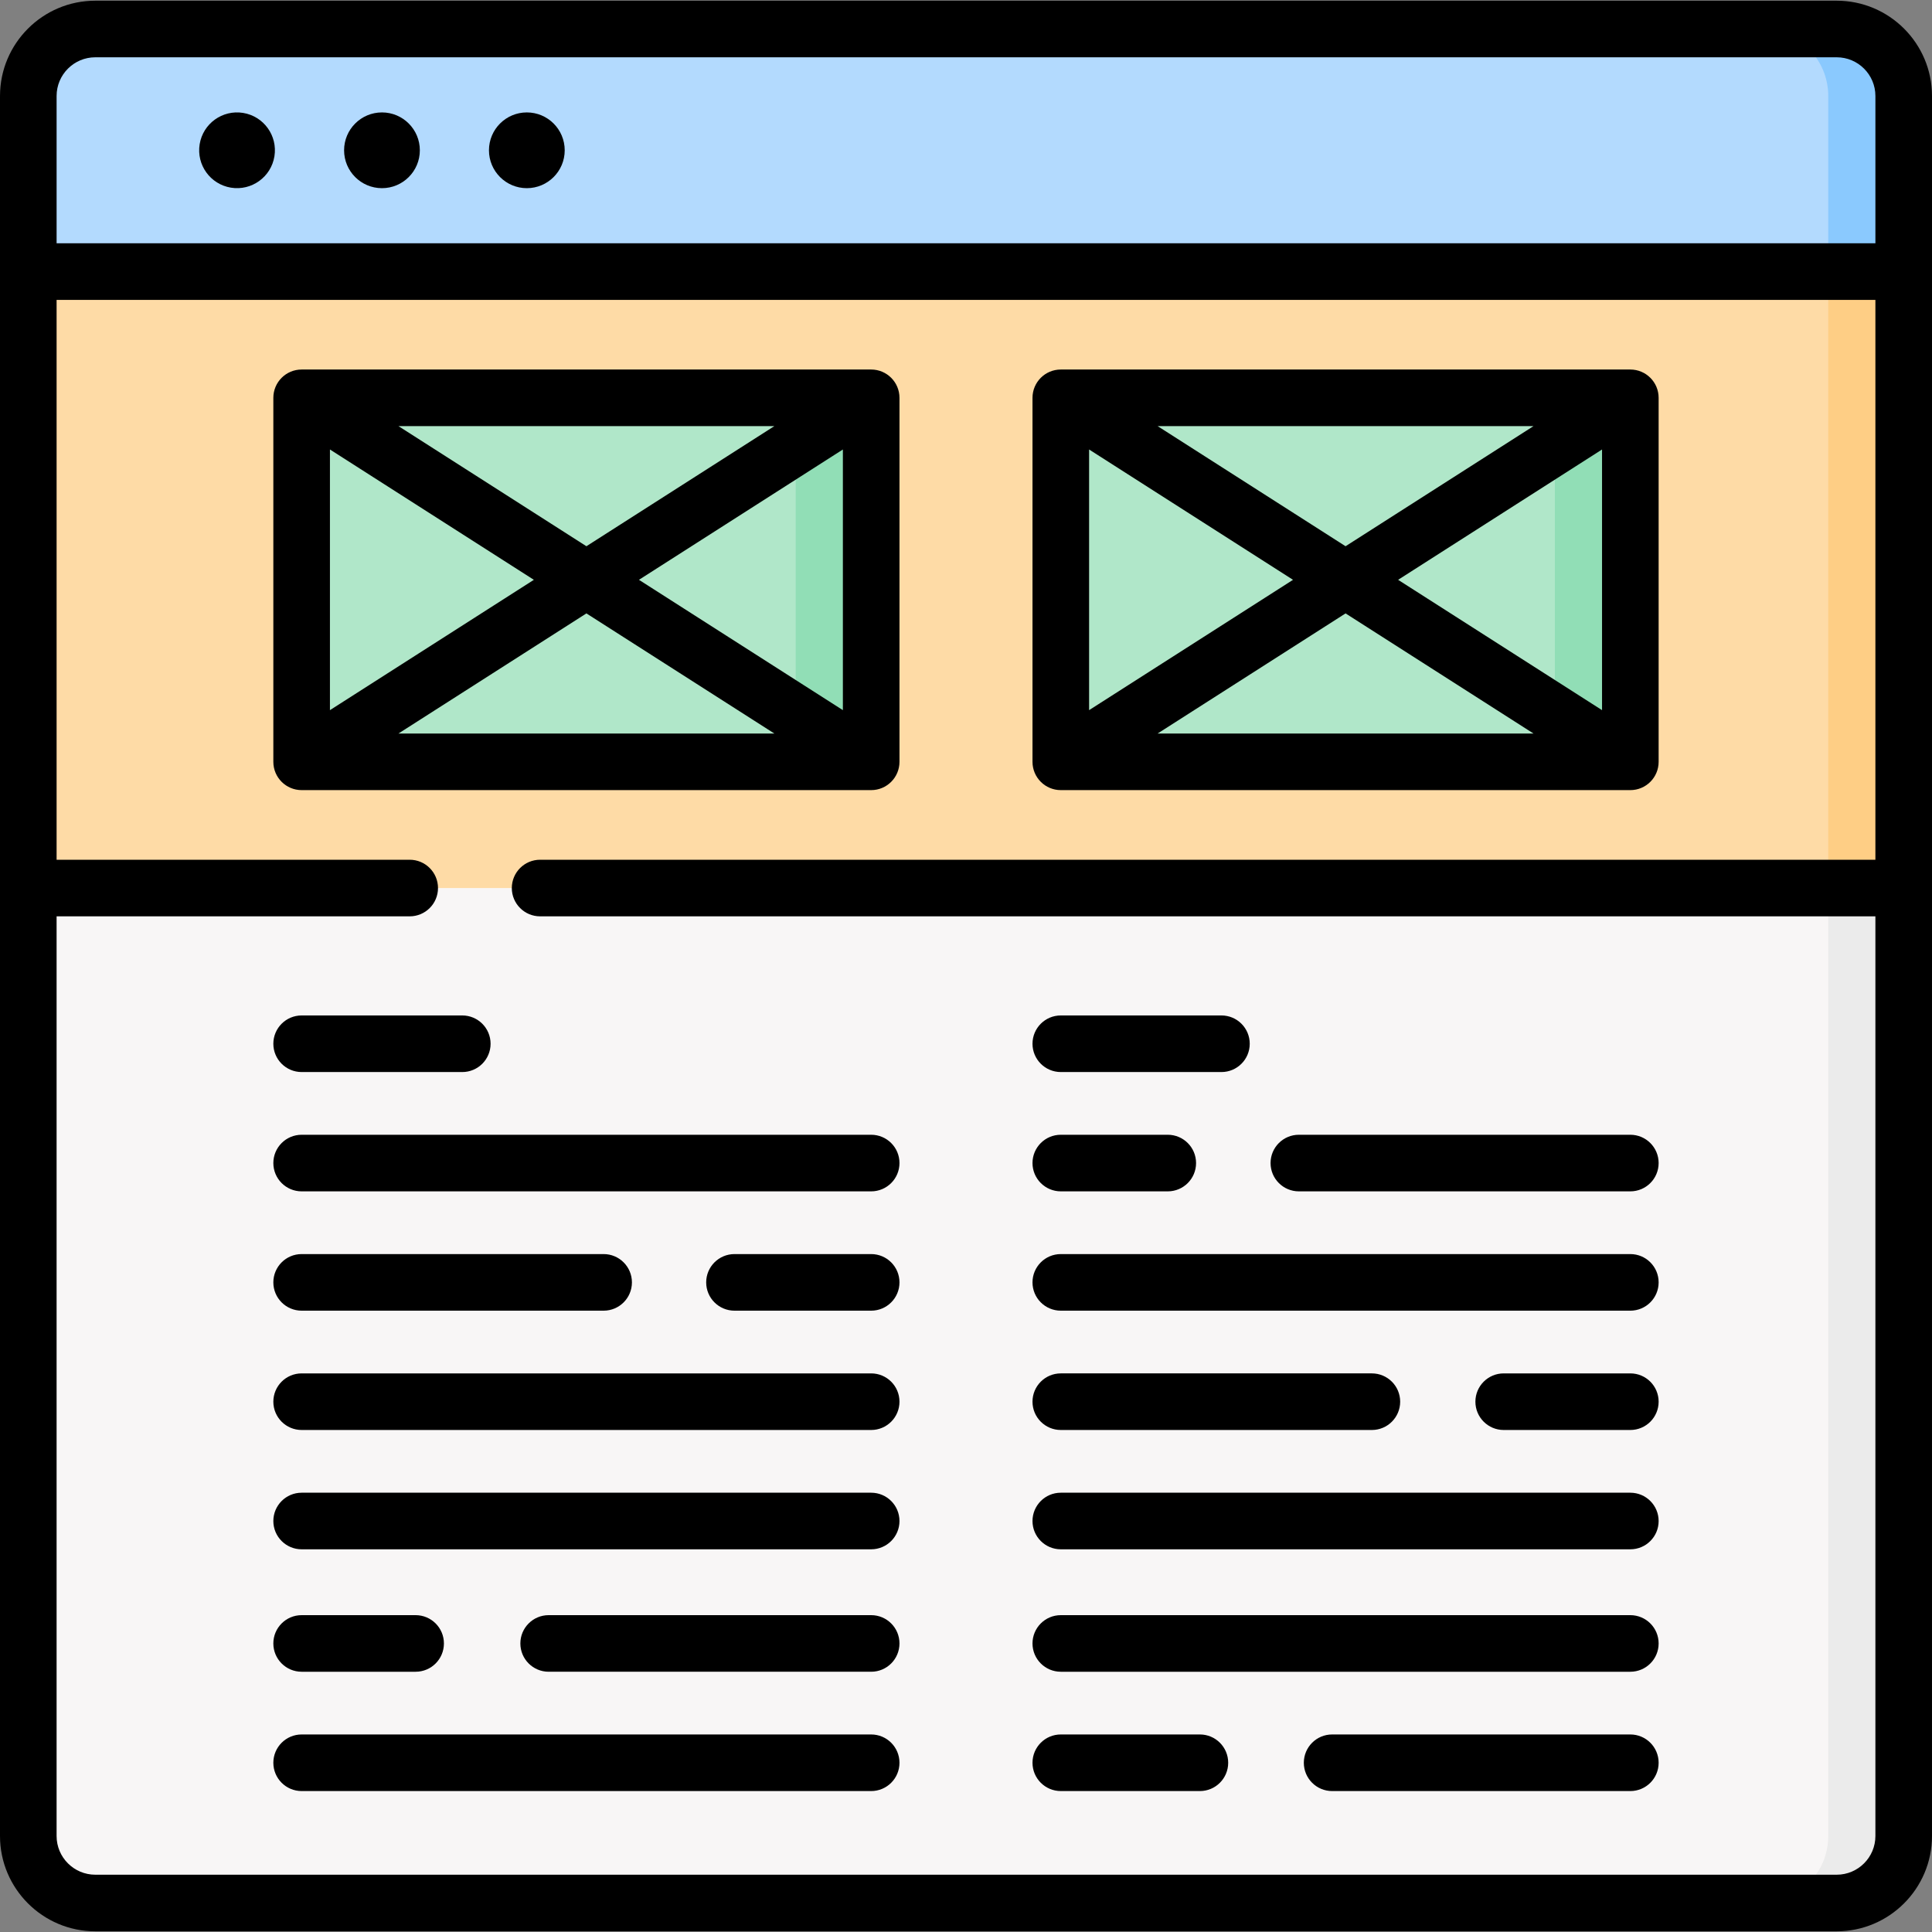 <svg id="Capa_1" enable-background="new 0 0 512 512" height="512" viewBox="0 0 512 512" width="512" xmlns="http://www.w3.org/2000/svg"><rect x="0" y="0" width="512" height="512" fill="#808080" stroke="none"/><g><g><path d="m486.747 504.317h-461.496c-9.804 0-17.752-7.948-17.752-17.752v-414.588h496.999v414.589c.001 9.803-7.947 17.751-17.751 17.751z" fill="#f8f6f6"/></g><g><path d="m504.503 71.98v414.586c0 9.799-7.949 17.748-17.758 17.748h-19.998c9.809 0 17.758-7.949 17.758-17.748v-414.586z" fill="#ebebeb"/></g><g><path d="m7.499 71.977h496.999v163.363h-496.999z" fill="#fedba6"/></g><g><path d="m484.503 71.977h19.996v163.363h-19.996z" fill="#fece85"/></g><g><path d="m504.501 71.977h-497v-46.542c0-9.804 7.948-17.752 17.752-17.752h461.496c9.804 0 17.752 7.948 17.752 17.752z" fill="#b3dafe"/></g><g><path d="m504.503 25.435v46.545h-19.998v-46.545c0-9.799-7.949-17.748-17.758-17.748h19.998c9.808-.001 17.758 7.949 17.758 17.748z" fill="#8ac9fe"/></g><g><path d="m79.938 105.427h150.934v96.464h-150.934z" fill="#b0e7c9"/></g><g><path d="m281.123 105.427h150.934v96.464h-150.934z" fill="#b0e7c9"/></g><g><path d="m412.058 105.427h19.998v96.464h-19.998z" fill="#91deb6"/></g><g><path d="m210.874 105.427h19.998v96.464h-19.998z" fill="#91deb6"/></g><g><path d="m79.938 284.103h42.573c4.142 0 7.499-3.358 7.499-7.499s-3.358-7.499-7.499-7.499h-42.573c-4.142 0-7.499 3.358-7.499 7.499s3.358 7.499 7.499 7.499z"/><path d="m72.439 308.223c0 4.142 3.358 7.499 7.499 7.499h150.934c4.142 0 7.499-3.358 7.499-7.499s-3.358-7.499-7.499-7.499h-150.934c-4.141 0-7.499 3.357-7.499 7.499z"/><path d="m230.872 332.344h-36.227c-4.142 0-7.499 3.358-7.499 7.499 0 4.142 3.358 7.499 7.499 7.499h36.227c4.142 0 7.499-3.358 7.499-7.499 0-4.142-3.358-7.499-7.499-7.499z"/><path d="m79.938 347.342h80.031c4.142 0 7.499-3.358 7.499-7.499 0-4.142-3.358-7.499-7.499-7.499h-80.031c-4.142 0-7.499 3.358-7.499 7.499 0 4.142 3.358 7.499 7.499 7.499z"/><path d="m230.872 363.964h-150.934c-4.142 0-7.499 3.357-7.499 7.499s3.358 7.499 7.499 7.499h150.934c4.142 0 7.499-3.357 7.499-7.499s-3.358-7.499-7.499-7.499z"/><path d="m230.872 395.584h-150.934c-4.142 0-7.499 3.358-7.499 7.499 0 4.142 3.358 7.499 7.499 7.499h150.934c4.142 0 7.499-3.357 7.499-7.499s-3.358-7.499-7.499-7.499z"/><path d="m230.872 428.031h-85.471c-4.142 0-7.499 3.357-7.499 7.499s3.358 7.499 7.499 7.499h85.471c4.142 0 7.499-3.357 7.499-7.499s-3.358-7.499-7.499-7.499z"/><path d="m79.938 443.03h30.208c4.142 0 7.499-3.357 7.499-7.499s-3.358-7.499-7.499-7.499h-30.208c-4.142 0-7.499 3.357-7.499 7.499s3.358 7.499 7.499 7.499z"/><path d="m230.872 459.651h-150.934c-4.142 0-7.499 3.358-7.499 7.499 0 4.142 3.358 7.499 7.499 7.499h150.934c4.142 0 7.499-3.357 7.499-7.499 0-4.141-3.358-7.499-7.499-7.499z"/><path d="m281.122 443.03h150.934c4.142 0 7.499-3.357 7.499-7.499s-3.358-7.499-7.499-7.499h-150.934c-4.142 0-7.499 3.357-7.499 7.499s3.358 7.499 7.499 7.499z"/><path d="m432.056 459.651h-79.029c-4.142 0-7.499 3.358-7.499 7.499 0 4.142 3.358 7.499 7.499 7.499h79.029c4.142 0 7.499-3.357 7.499-7.499 0-4.141-3.357-7.499-7.499-7.499z"/><path d="m281.122 474.649h36.863c4.142 0 7.499-3.357 7.499-7.499s-3.358-7.499-7.499-7.499h-36.863c-4.142 0-7.499 3.358-7.499 7.499 0 4.142 3.358 7.499 7.499 7.499z"/><path d="m281.122 284.103h42.573c4.142 0 7.499-3.358 7.499-7.499s-3.358-7.499-7.499-7.499h-42.573c-4.142 0-7.499 3.358-7.499 7.499s3.358 7.499 7.499 7.499z"/><path d="m344.211 315.722h87.845c4.142 0 7.499-3.358 7.499-7.499s-3.358-7.499-7.499-7.499h-87.845c-4.142 0-7.499 3.358-7.499 7.499s3.358 7.499 7.499 7.499z"/><path d="m281.122 315.722h28.349c4.142 0 7.499-3.358 7.499-7.499s-3.358-7.499-7.499-7.499h-28.349c-4.142 0-7.499 3.358-7.499 7.499s3.358 7.499 7.499 7.499z"/><path d="m281.122 347.342h150.934c4.142 0 7.499-3.358 7.499-7.499 0-4.142-3.358-7.499-7.499-7.499h-150.934c-4.142 0-7.499 3.358-7.499 7.499 0 4.142 3.358 7.499 7.499 7.499z"/><path d="m432.056 363.964h-33.561c-4.142 0-7.499 3.357-7.499 7.499s3.358 7.499 7.499 7.499h33.561c4.142 0 7.499-3.357 7.499-7.499s-3.357-7.499-7.499-7.499z"/><path d="m281.122 378.962h82.439c4.142 0 7.499-3.357 7.499-7.499s-3.358-7.499-7.499-7.499h-82.439c-4.142 0-7.499 3.357-7.499 7.499s3.358 7.499 7.499 7.499z"/><path d="m281.122 410.582h150.934c4.142 0 7.499-3.357 7.499-7.499s-3.358-7.499-7.499-7.499h-150.934c-4.142 0-7.499 3.358-7.499 7.499 0 4.142 3.358 7.499 7.499 7.499z"/><path d="m79.938 209.389h150.934c4.142 0 7.499-3.358 7.499-7.499v-96.463c0-4.142-3.358-7.499-7.499-7.499h-150.934c-4.142 0-7.499 3.358-7.499 7.499v96.463c0 4.142 3.358 7.499 7.499 7.499zm25.659-14.998 49.808-31.833 49.808 31.833zm117.776-6.194-54.042-34.539 54.042-34.539zm-18.16-75.271-49.808 31.832-49.808-31.832zm-117.776 6.194 54.042 34.539-54.042 34.539z"/><path d="m281.122 209.389h150.934c4.142 0 7.499-3.358 7.499-7.499v-96.463c0-4.142-3.358-7.499-7.499-7.499h-150.934c-4.142 0-7.499 3.358-7.499 7.499v96.463c0 4.142 3.358 7.499 7.499 7.499zm25.659-14.998 49.808-31.833 49.808 31.833zm117.776-6.194-54.042-34.539 54.042-34.539zm-18.16-75.271-49.808 31.832-49.808-31.832zm-117.775 6.194 54.042 34.539-54.042 34.539z"/><path d="m486.749.184h-461.496c-13.923 0-25.251 11.327-25.251 25.251l-.002 461.13c0 13.923 11.328 25.251 25.251 25.251h461.496c13.923 0 25.251-11.327 25.251-25.251l.002-461.13c0-13.924-11.328-25.251-25.251-25.251zm10.251 227.657h-353.865c-4.142 0-7.499 3.358-7.499 7.499s3.358 7.499 7.499 7.499h353.865v243.726c0 5.653-4.6 10.252-10.253 10.252h-461.496c-5.653 0-10.253-4.599-10.253-10.252v-243.726h93.578c4.142 0 7.499-3.358 7.499-7.499s-3.358-7.499-7.499-7.499h-93.578v-148.365h482.002zm.002-163.363h-482.002v-39.043c0-5.653 4.6-10.252 10.253-10.252h461.496c5.653 0 10.253 4.599 10.253 10.252z"/><ellipse cx="62.833" cy="39.83" rx="10.037" ry="10.037" transform="matrix(.16 -.987 .987 .16 13.452 95.471)"/><circle cx="101.225" cy="39.83" r="10.037"/><circle cx="139.617" cy="39.83" r="10.037"/></g></g></svg>